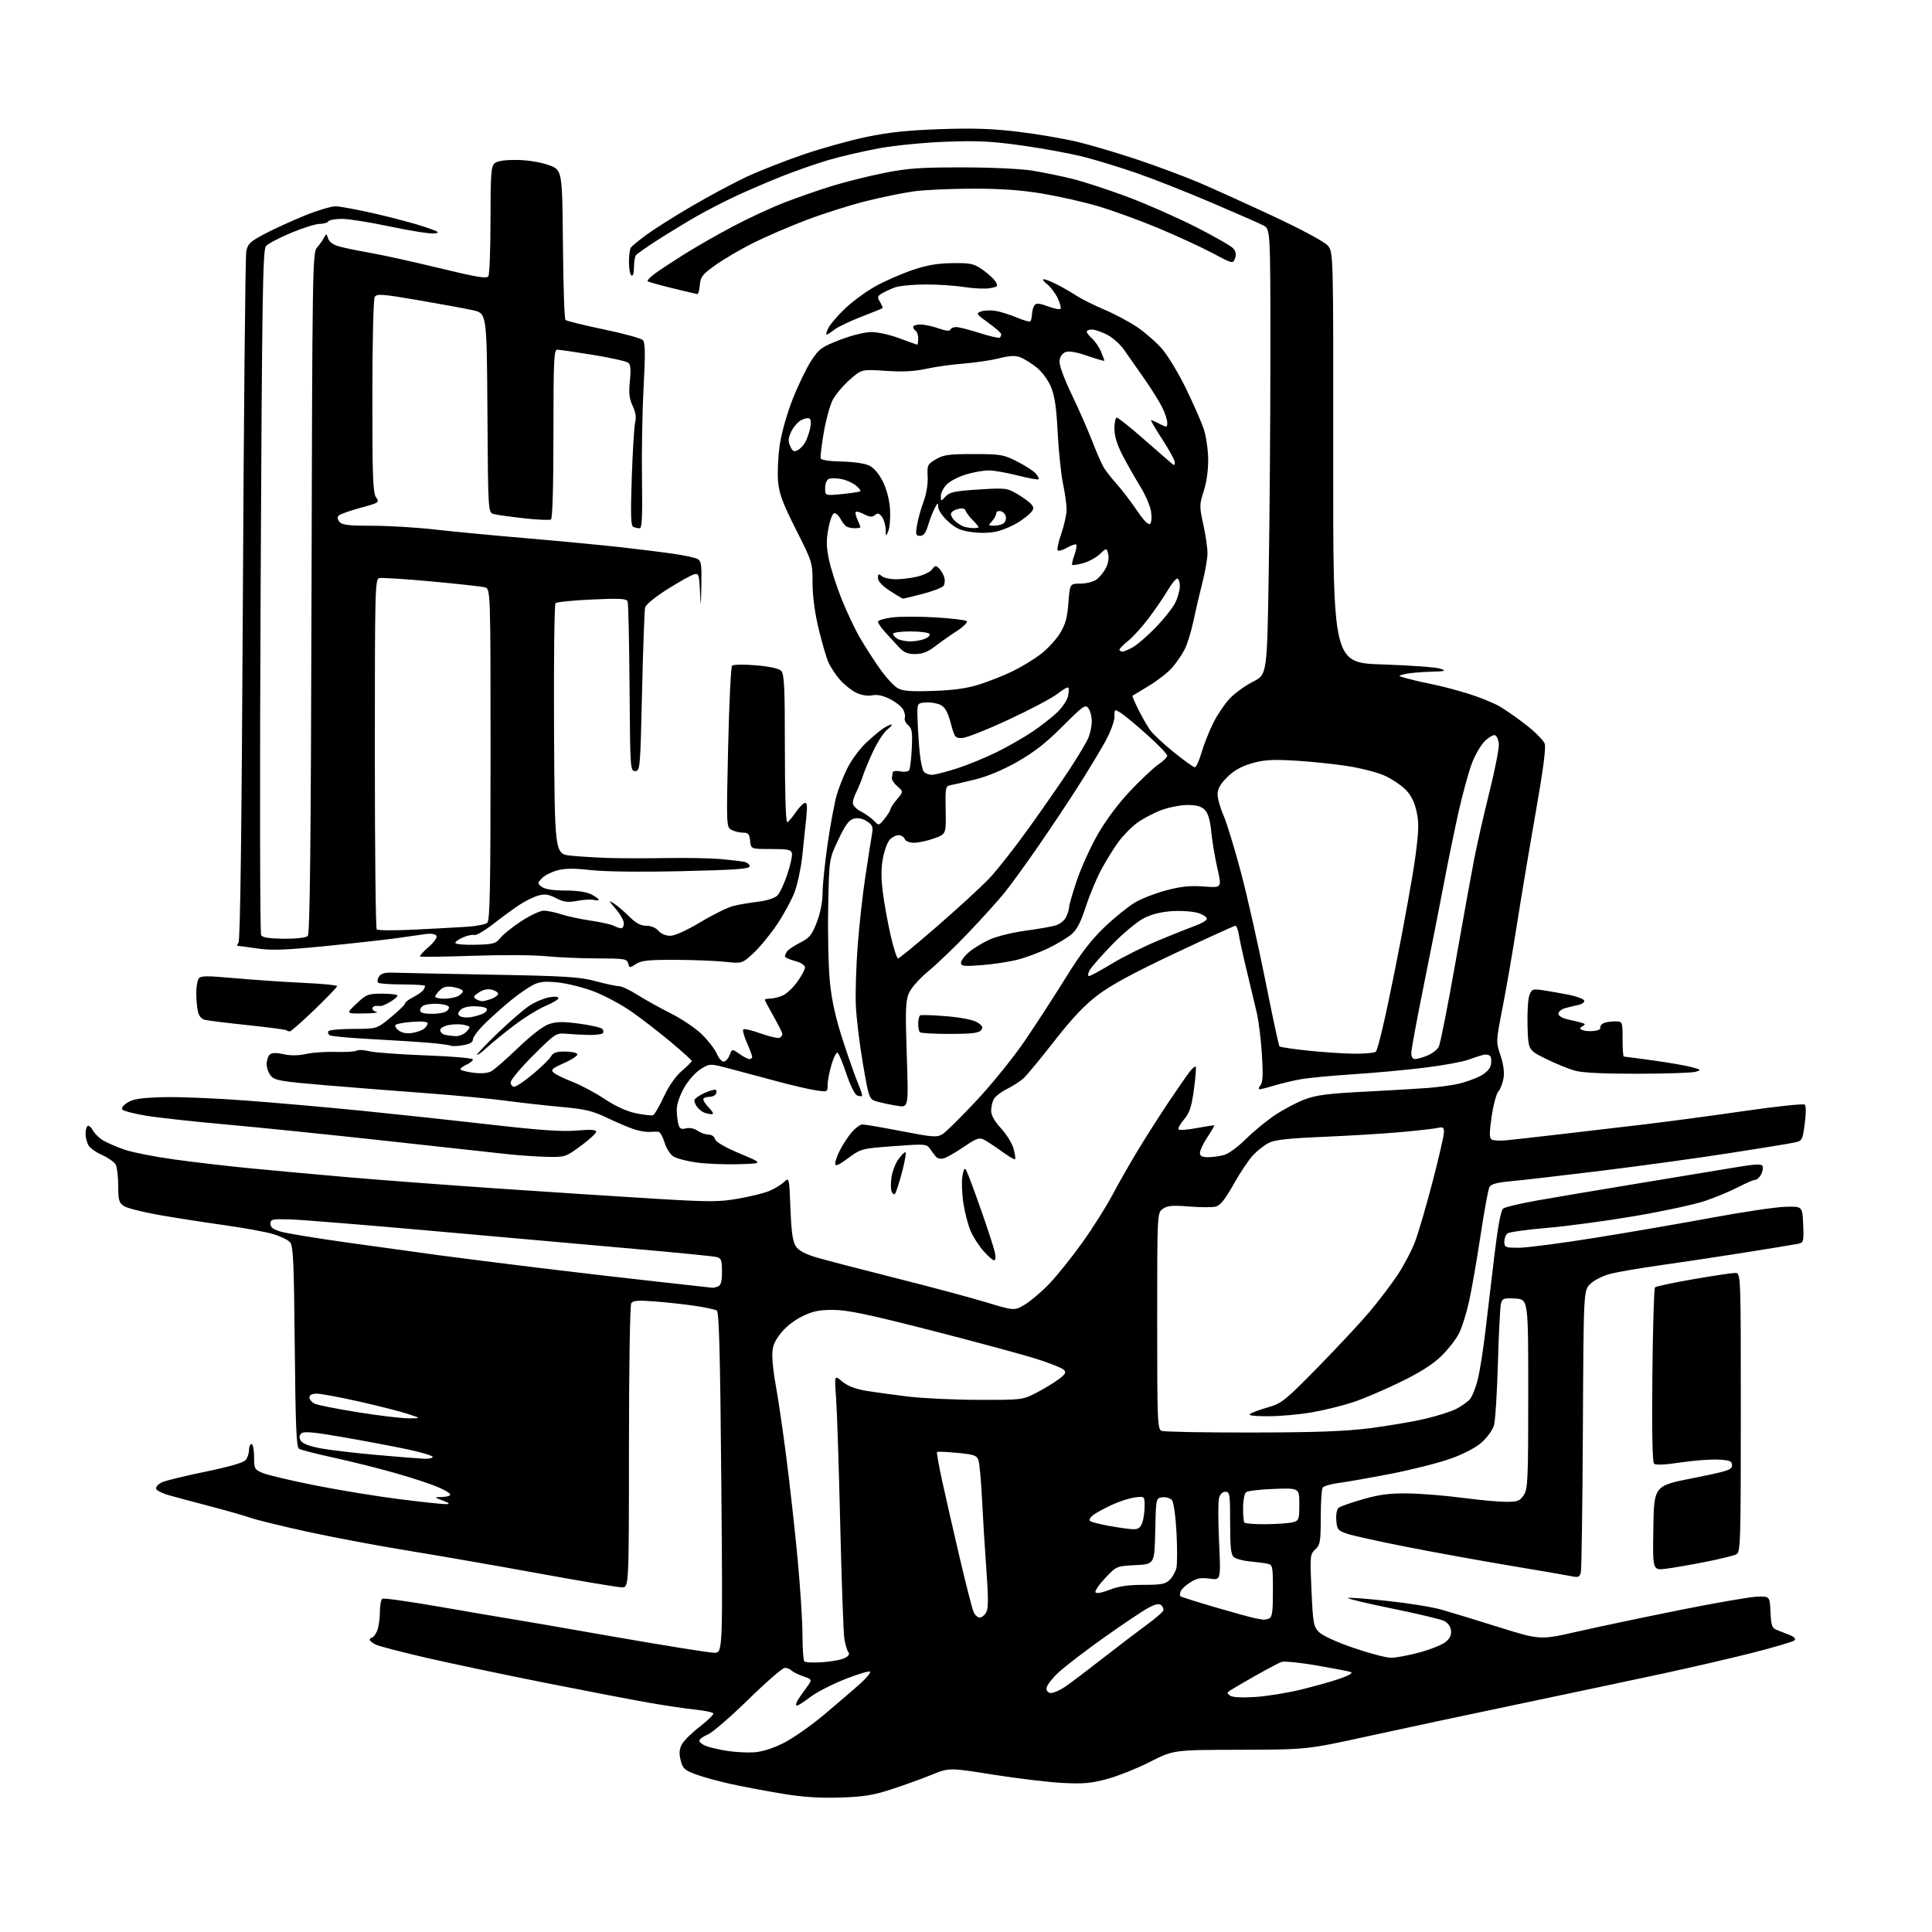 <?xml version="1.0" encoding="UTF-8" standalone="no"?>
<svg 
  version="1.1" 
  xmlns="http://www.w3.org/2000/svg" 
  xmlns:xlink="http://www.w3.org/1999/xlink" 
  xmlns:svg="http://www.w3.org/2000/svg"
  xmlns:rdf="http://www.w3.org/1999/02/22-rdf-syntax-ns#"
  xmlns:cc="http://creativecommons.org/ns#"
  xmlns:dc="http://purl.org/dc/elements/1.1/"
  viewBox="0 0 768 768"
  width="768"
  height="768"
>
<style>svg {background-color: white; }</style>"
<path stroke="none" fill="black" fill-rule="evenodd" d="M334.00,714.55C325.86,714.82 319.14,714.37 311.00,713.03C304.68,711.99 295.45,710.24 290.50,709.16C285.55,708.07 279.25,706.34 276.50,705.31C272.11,703.67 271.39,702.99 270.58,699.73C269.89,696.99 270.02,695.33 271.06,693.39C271.83,691.94 275.07,688.75 278.25,686.31C281.43,683.86 283.81,681.50 283.54,681.07C283.28,680.64 280.08,679.98 276.45,679.61C272.82,679.23 264.67,678.03 258.34,676.93C252.00,675.83 233.35,672.25 216.88,668.98C200.41,665.70 179.08,661.21 169.48,659.00C159.88,656.78 150.90,654.45 149.51,653.82C148.13,653.19 147.00,652.30 147.00,651.84C147.00,651.38 147.38,651.00 147.84,651.00C148.30,651.00 149.20,649.85 149.84,648.45C150.48,647.05 151.00,643.70 151.00,641.01C151.00,638.32 151.44,635.84 151.98,635.51C152.52,635.18 163.21,636.69 175.73,638.88C188.25,641.06 200.53,643.16 203.00,643.53C205.47,643.91 223.93,647.09 244.00,650.61C264.07,654.12 282.03,657.00 283.91,657.00C287.32,657.00 287.32,657.00 286.73,589.35C286.28,537.72 285.86,521.53 284.92,520.95C284.25,520.54 280.39,519.71 276.35,519.11C272.30,518.50 265.13,517.71 260.40,517.35C253.57,516.83 251.63,516.98 250.92,518.10C250.43,518.87 250.02,544.45 250.02,575.25C250.00,631.00 250.00,631.00 247.25,631.00C245.74,631.00 231.00,628.53 214.50,625.52C198.00,622.50 174.60,618.43 162.50,616.46C150.40,614.50 132.27,611.09 122.21,608.89C112.14,606.68 102.02,604.21 99.71,603.39C97.39,602.57 90.33,600.55 84.00,598.89C77.67,597.23 70.14,595.22 67.25,594.41C64.33,593.59 62.00,592.36 62.00,591.63C62.00,590.91 63.12,589.81 64.49,589.19C65.86,588.56 73.62,586.68 81.74,585.00C91.59,582.96 96.92,581.39 97.75,580.28C98.44,579.37 99.00,577.58 99.00,576.31C99.00,575.04 99.45,574.00 100.00,574.00C100.55,574.00 101.00,576.27 101.00,579.05C101.00,583.87 101.16,584.17 104.48,585.56C106.40,586.36 115.73,588.56 125.23,590.45C134.73,592.35 149.84,594.82 158.81,595.95C167.78,597.08 176.11,597.97 177.31,597.92C178.99,597.87 178.68,597.53 176.00,596.50C172.50,595.15 172.50,595.15 175.75,595.08C177.54,595.03 179.00,594.61 179.00,594.12C179.00,593.64 176.77,592.28 174.03,591.11C171.30,589.93 163.76,587.46 157.28,585.61C150.80,583.76 139.81,581.01 132.85,579.49C125.89,577.98 119.60,576.37 118.87,575.92C117.82,575.27 117.47,566.87 117.17,535.30C116.85,501.48 116.57,495.24 115.27,493.79C114.44,492.84 111.32,491.36 108.35,490.50C105.38,489.64 96.55,488.04 88.73,486.95C80.90,485.86 69.33,484.05 63.00,482.93C56.67,481.81 50.49,480.24 49.25,479.43C47.30,478.15 47.00,477.09 47.00,471.41C47.00,467.81 46.54,464.02 45.99,462.98C45.43,461.93 42.99,460.21 40.57,459.13C38.15,458.06 35.68,456.28 35.09,455.16C34.49,454.04 34.00,452.00 34.00,450.62C34.00,449.25 34.38,447.88 34.85,447.59C35.32,447.30 36.25,448.10 36.93,449.36C37.60,450.63 39.47,452.44 41.07,453.38C42.67,454.33 46.50,455.97 49.58,457.03C52.67,458.09 61.56,459.84 69.34,460.91C77.13,461.99 90.70,463.57 99.50,464.42C108.30,465.28 125.85,466.87 138.50,467.98C151.15,469.08 177.93,471.09 198.00,472.46C218.07,473.83 245.81,475.64 259.64,476.47C282.10,477.83 285.70,477.83 293.46,476.48C298.24,475.64 303.80,474.28 305.81,473.43C307.83,472.59 310.43,471.01 311.60,469.91C313.73,467.91 313.73,467.91 314.21,480.39C314.57,489.68 315.11,493.52 316.34,495.39C317.50,497.17 319.97,498.49 324.74,499.90C328.46,500.99 342.52,504.65 356.00,508.04C369.48,511.43 385.61,515.75 391.85,517.64C403.21,521.07 403.21,521.07 407.35,518.61C409.63,517.26 414.02,513.53 417.10,510.33C420.18,507.12 426.07,499.77 430.20,494.00C434.33,488.23 439.73,479.68 442.21,475.00C444.68,470.32 449.31,462.23 452.48,457.00C455.65,451.77 461.11,443.23 464.61,438.00C468.12,432.77 471.86,427.38 472.93,426.01C473.99,424.65 475.07,423.75 475.32,424.01C475.56,424.28 475.24,428.37 474.60,433.10C473.66,439.97 472.88,442.35 470.71,444.94C469.21,446.71 468.20,448.51 468.46,448.93C468.72,449.36 471.98,449.13 475.71,448.43C479.44,447.73 482.58,447.25 482.70,447.37C482.82,447.49 481.59,449.59 479.96,452.04C478.34,454.49 477.01,457.29 477.00,458.25C477.00,459.56 477.82,460.00 480.26,460.00C482.05,460.00 484.94,459.59 486.69,459.09C488.44,458.59 492.29,455.76 495.25,452.79C498.21,449.83 503.42,445.55 506.83,443.27C510.24,441.00 515.59,438.17 518.73,437.00C523.26,435.30 528.09,434.69 542.46,433.96C552.38,433.46 563.88,432.78 568.00,432.45C572.12,432.11 577.52,431.36 580.00,430.77C582.48,430.19 586.18,428.87 588.23,427.84C590.50,426.71 592.21,425.02 592.58,423.54C592.91,422.21 592.87,420.60 592.48,419.96C592.09,419.33 590.81,419.04 589.63,419.32C588.46,419.61 585.70,420.50 583.50,421.31C581.30,422.12 573.65,423.51 566.50,424.40C559.35,425.29 546.52,426.48 538.00,427.03C529.48,427.58 520.02,428.48 517.00,429.03C513.98,429.57 509.29,430.69 506.59,431.51C503.89,432.33 501.25,433.00 500.72,433.00C500.19,433.00 500.33,432.31 501.03,431.47C501.98,430.32 502.13,427.24 501.63,419.22C501.27,413.32 500.34,405.80 499.57,402.50C498.80,399.20 497.02,391.77 495.63,386.00C494.23,380.23 492.82,373.81 492.50,371.75C492.17,369.69 491.54,368.00 491.09,368.00C490.65,368.00 479.79,372.95 466.96,379.00C450.36,386.83 441.52,391.63 436.23,395.67C431.00,399.68 425.93,405.06 419.03,413.93C413.64,420.84 408.17,427.46 406.87,428.64C405.57,429.81 402.60,431.73 400.28,432.89C397.96,434.05 395.60,435.88 395.03,436.94C394.47,438.00 394.00,440.09 394.00,441.57C394.00,443.33 395.38,445.77 397.92,448.53C400.08,450.87 402.32,454.50 402.90,456.59C403.47,458.68 403.75,460.58 403.52,460.81C403.29,461.05 400.94,459.67 398.30,457.76C395.66,455.84 392.49,453.75 391.25,453.10C389.28,452.08 388.26,452.42 383.25,455.82C380.09,457.97 376.52,460.03 375.33,460.40C374.01,460.82 372.72,460.57 372.04,459.79C371.43,459.08 370.33,457.63 369.60,456.57C368.34,454.75 367.57,454.69 355.31,455.61C342.50,456.56 342.29,456.61 337.18,460.37C333.29,463.22 332.00,463.77 332.00,462.55C332.00,461.65 332.88,459.20 333.95,457.09C335.03,454.99 337.09,451.86 338.54,450.13C339.99,448.41 341.93,446.99 342.84,446.99C343.75,446.98 350.74,448.18 358.36,449.65C370.85,452.07 372.45,452.19 374.65,450.86C375.99,450.04 382.13,443.97 388.29,437.37C394.46,430.77 403.14,420.00 407.59,413.43C412.04,406.87 419.33,395.62 423.79,388.43C429.72,378.87 433.85,373.49 439.20,368.42C443.21,364.60 448.64,360.23 451.25,358.70C453.86,357.17 459.48,355.00 463.75,353.88C469.57,352.35 473.26,351.99 478.60,352.40C485.71,352.95 485.71,352.95 483.94,345.22C482.97,340.98 481.87,334.42 481.50,330.66C481.03,325.93 480.23,323.23 478.91,321.91C477.54,320.54 475.59,320.00 472.04,320.00C469.31,320.00 464.63,320.91 461.64,322.03C458.65,323.15 454.37,325.40 452.12,327.03C449.86,328.66 446.45,332.13 444.54,334.75C442.62,337.36 439.50,342.43 437.61,346.00C435.72,349.57 432.98,356.20 431.52,360.71C429.62,366.60 428.04,369.63 425.93,371.40C424.31,372.77 420.18,375.25 416.74,376.92C413.31,378.59 407.80,380.65 404.50,381.49C401.20,382.33 394.79,383.31 390.25,383.66C383.17,384.20 382.00,384.07 382.00,382.74C382.00,381.88 383.46,379.94 385.25,378.43C387.04,376.92 390.75,374.67 393.50,373.44C396.25,372.20 402.55,370.65 407.50,369.99C412.45,369.33 417.90,368.37 419.60,367.87C421.38,367.34 423.19,365.87 423.85,364.42C424.48,363.04 425.00,361.28 425.00,360.51C425.00,359.74 426.36,355.05 428.03,350.08C429.69,345.11 433.41,336.90 436.28,331.85C439.50,326.17 444.45,319.53 449.21,314.48C453.45,309.99 458.51,305.23 460.46,303.90C462.40,302.58 463.99,301.00 463.99,300.39C464.00,299.78 460.51,296.15 456.25,292.31C451.99,288.47 447.26,284.53 445.75,283.55C443.00,281.77 443.00,281.77 443.00,284.97C443.00,286.79 441.41,291.06 439.32,294.84C437.30,298.50 432.49,306.45 428.64,312.50C424.79,318.55 417.59,329.35 412.65,336.50C407.71,343.65 401.66,351.98 399.21,355.00C396.75,358.02 390.41,365.04 385.12,370.60C379.83,376.15 372.64,383.07 369.15,385.97C365.41,389.07 362.17,392.74 361.27,394.87C359.98,397.93 359.86,401.78 360.45,419.39C361.16,440.28 361.16,440.28 356.83,439.60C354.45,439.23 350.92,438.50 348.98,437.98C345.47,437.05 345.47,437.05 343.01,422.77C341.66,414.92 340.39,404.45 340.20,399.50C340.00,394.55 340.34,383.89 340.95,375.82C341.57,367.75 342.94,355.37 344.01,348.32C345.07,341.27 346.23,333.86 346.58,331.85C347.15,328.66 346.90,327.98 344.62,326.49C342.94,325.39 341.11,325.01 339.47,325.42C337.50,325.91 336.09,327.82 333.25,333.78C329.58,341.50 329.58,341.50 329.22,360.73C329.01,371.31 329.32,384.69 329.90,390.46C330.65,397.83 332.19,404.75 335.09,413.65C337.36,420.63 340.08,428.35 341.13,430.81C342.19,433.27 342.88,435.45 342.67,435.67C342.46,435.88 341.57,435.77 340.70,435.44C339.81,435.10 337.94,431.34 336.47,426.92C335.03,422.58 333.45,418.78 332.97,418.48C332.49,418.18 331.40,420.29 330.55,423.15C329.70,426.02 329.00,429.66 329.00,431.24C329.00,434.11 328.98,434.12 324.25,433.41C321.64,433.02 314.77,431.43 309.00,429.87C303.23,428.31 294.83,426.06 290.34,424.88C282.18,422.72 282.18,422.72 278.55,424.97C276.51,426.23 273.62,429.47 271.97,432.36C270.24,435.37 269.02,438.95 269.02,441.00C269.03,442.93 269.31,445.55 269.65,446.82C270.15,448.69 270.75,449.03 272.68,448.55C274.11,448.19 275.96,448.56 277.26,449.47C278.46,450.31 280.42,451.00 281.61,451.00C282.84,451.00 283.97,451.77 284.24,452.80C284.54,453.95 288.08,456.01 294.10,458.55C303.50,462.50 303.50,462.50 293.65,462.79C288.23,462.95 280.66,462.64 276.83,462.11C273.00,461.58 268.86,460.48 267.62,459.67C266.39,458.86 264.82,456.36 264.15,454.10C263.47,451.85 262.38,449.95 261.71,449.89C261.04,449.83 259.48,449.86 258.24,449.96C256.99,450.06 254.29,449.62 252.24,448.97C250.18,448.32 245.35,446.28 241.50,444.43C235.58,441.58 232.73,440.90 223.00,440.01C216.68,439.43 206.55,438.30 200.50,437.49C194.45,436.69 180.28,435.35 169.00,434.52C157.72,433.69 139.72,432.27 129.00,431.37C112.03,429.95 109.27,429.49 107.75,427.76C106.79,426.67 106.00,424.53 106.00,423.01C106.00,421.49 106.58,419.77 107.28,419.18C108.15,418.46 109.93,418.42 112.78,419.06C115.54,419.68 118.60,419.65 121.65,418.97C124.22,418.39 129.52,418.02 133.45,418.15C137.37,418.27 141.12,418.05 141.77,417.64C142.42,417.24 144.65,417.34 146.73,417.87C148.80,418.40 158.94,419.15 169.25,419.53C179.56,419.91 188.00,420.63 188.00,421.13C188.00,421.63 186.88,422.56 185.50,423.18C184.12,423.81 183.00,424.64 183.00,425.03C183.00,425.42 185.25,426.04 188.00,426.41C191.21,426.83 193.81,426.64 195.25,425.87C196.49,425.21 201.33,420.99 206.00,416.49C211.29,411.41 215.94,407.85 218.30,407.07C221.22,406.10 223.95,406.07 230.25,406.91C234.74,407.52 238.85,408.45 239.39,408.99C239.93,409.53 240.02,410.31 239.61,410.73C239.19,411.15 236.74,411.45 234.17,411.41C231.60,411.36 227.58,411.15 225.23,410.95C221.04,410.58 220.81,410.73 211.98,419.52C207.04,424.43 203.00,429.26 203.00,430.23C203.00,431.20 203.64,432.00 204.41,432.00C205.19,432.00 208.57,429.70 211.93,426.90C215.29,424.09 218.50,420.94 219.06,419.90C219.82,418.48 221.17,418.00 224.48,418.00C226.90,418.00 229.16,418.45 229.49,418.99C229.83,419.53 227.52,421.12 224.37,422.52C219.49,424.67 218.84,425.25 220.06,426.38C220.85,427.10 224.20,428.74 227.50,430.02C230.80,431.29 236.58,434.37 240.35,436.87C244.81,439.82 249.18,441.80 252.85,442.55C255.96,443.18 258.98,443.52 259.58,443.31C260.17,443.09 262.09,439.81 263.85,436.01C265.87,431.67 268.52,427.85 271.03,425.71C273.21,423.84 275.00,422.06 275.00,421.76C275.00,421.46 271.29,418.10 266.75,414.29C262.21,410.48 255.18,405.04 251.13,402.21C247.08,399.37 240.33,395.74 236.13,394.14C231.93,392.54 225.50,390.92 221.84,390.55C216.53,390.00 214.49,390.21 211.84,391.57C210.00,392.51 206.25,395.09 203.50,397.32C200.75,399.54 196.14,403.62 193.25,406.39C190.36,409.16 188.00,412.19 188.00,413.13C188.00,414.32 186.83,415.02 184.04,415.49C181.86,415.86 179.72,415.95 179.29,415.70C178.85,415.44 175.12,414.93 171.00,414.57C166.88,414.20 156.46,413.53 147.86,413.08C139.26,412.63 131.72,411.94 131.10,411.56C130.48,411.18 130.23,410.44 130.54,409.93C130.86,409.42 135.31,409.00 140.44,409.00C149.77,409.00 149.77,409.00 155.39,404.38C158.47,401.84 161.00,399.37 161.00,398.90C161.00,398.43 162.46,397.30 164.25,396.39C166.04,395.47 167.83,394.22 168.23,393.61C168.64,393.00 168.98,392.24 168.98,391.92C168.99,391.60 164.95,391.33 160.00,391.33C155.05,391.33 150.68,391.01 150.29,390.62C149.89,390.23 150.06,389.14 150.66,388.20C151.44,386.98 152.97,386.54 156.12,386.65C158.53,386.73 176.03,387.09 195.00,387.44C224.86,387.98 230.48,388.33 236.76,390.03C240.75,391.12 244.91,392.00 245.99,392.00C247.07,392.00 250.33,393.52 253.23,395.37C256.13,397.22 262.15,400.57 266.61,402.81C271.11,405.07 276.73,408.88 279.21,411.37C281.68,413.84 284.27,417.24 284.97,418.93C285.67,420.62 286.87,422.00 287.65,422.00C288.42,422.00 289.49,420.84 290.03,419.43C291.00,416.87 291.00,416.87 293.91,418.93C295.50,420.07 297.30,421.00 297.90,421.00C298.51,421.00 299.00,420.61 299.00,420.13C299.00,419.65 298.06,417.13 296.92,414.54C295.77,411.95 295.12,409.55 295.47,409.20C295.82,408.84 299.00,409.59 302.52,410.86C306.05,412.12 309.40,412.87 309.97,412.52C310.54,412.17 311.00,411.50 311.00,411.04C311.00,410.57 309.43,407.41 307.50,404.00C305.57,400.59 304.00,397.63 304.00,397.40C304.00,397.18 305.01,396.98 306.25,396.95C307.49,396.93 309.72,396.37 311.20,395.70C312.69,395.04 315.28,392.59 316.95,390.26C318.63,387.93 320.00,385.36 320.00,384.55C320.00,383.68 318.36,382.64 316.00,382.00C313.80,381.41 312.01,380.60 312.02,380.21C312.02,379.82 312.39,378.93 312.83,378.24C313.28,377.54 315.62,375.96 318.04,374.74C321.84,372.80 322.75,371.69 324.72,366.54C326.13,362.84 327.00,358.40 327.00,354.84C327.00,351.69 327.91,342.90 329.02,335.30C330.12,327.71 331.74,319.05 332.60,316.05C333.46,313.06 335.44,308.11 337.00,305.05C338.56,302.00 341.78,297.65 344.16,295.40C346.55,293.14 349.61,290.55 350.97,289.65C352.33,288.74 353.86,288.00 354.36,288.00C354.86,288.00 354.15,288.88 352.78,289.96C351.41,291.03 348.95,294.75 347.30,298.21C345.65,301.67 343.73,306.23 343.04,308.35C342.35,310.46 341.16,313.39 340.40,314.85C339.64,316.31 339.01,318.28 339.01,319.22C339.00,320.17 340.46,321.69 342.25,322.60C344.04,323.51 346.37,325.16 347.43,326.27C349.35,328.30 349.35,328.30 351.67,325.40C352.95,323.80 353.99,322.11 354.00,321.64C354.00,321.17 355.16,319.42 356.57,317.74C359.14,314.68 359.14,314.68 356.73,312.59C355.41,311.44 354.42,309.94 354.54,309.25C354.66,308.56 354.81,307.56 354.88,307.02C354.94,306.49 356.30,306.31 357.88,306.63C359.49,306.95 361.05,306.73 361.42,306.13C361.79,305.53 362.25,301.62 362.45,297.44C362.76,291.02 362.53,289.58 361.00,288.27C360.00,287.41 359.40,286.13 359.66,285.43C359.93,284.73 359.65,283.22 359.04,282.08C358.43,280.94 356.08,279.06 353.82,277.91C351.06,276.50 348.73,276.00 346.75,276.40C344.95,276.76 342.46,276.36 340.40,275.39C338.54,274.50 335.60,272.17 333.88,270.21C332.16,268.25 330.06,265.04 329.23,263.07C328.39,261.11 326.65,255.07 325.35,249.66C323.88,243.51 323.00,236.77 323.00,231.69C323.00,223.65 322.92,223.39 316.42,210.52C311.13,200.03 309.74,196.30 309.29,191.35C308.99,187.97 309.29,181.47 309.95,176.92C310.65,172.13 312.84,164.38 315.14,158.56C317.33,153.03 320.65,146.18 322.51,143.34C325.59,138.65 326.63,137.90 333.92,135.09C338.62,133.28 343.80,132.00 346.44,132.00C348.93,132.00 353.94,133.12 357.60,134.50C361.25,135.87 364.41,137.00 364.62,137.00C364.83,137.00 365.00,135.90 365.00,134.56C365.00,133.22 364.55,131.84 364.00,131.50C363.45,131.16 363.00,130.46 363.00,129.94C363.00,129.42 364.29,129.00 365.87,129.00C367.46,129.00 370.71,129.69 373.11,130.54C375.94,131.54 377.60,131.71 377.82,131.04C378.01,130.47 379.01,130.00 380.05,130.00C381.08,130.00 385.30,131.07 389.42,132.38C393.54,133.69 397.15,134.51 397.45,134.21C397.75,133.91 398.00,133.29 398.00,132.83C398.00,132.37 395.69,130.34 392.88,128.32C388.04,124.84 387.88,124.59 390.02,123.80C391.26,123.34 393.90,123.25 395.89,123.60C397.88,123.95 401.65,125.15 404.28,126.26C406.91,127.37 409.30,128.04 409.58,127.75C409.87,127.46 410.16,126.16 410.23,124.86C410.30,123.56 410.75,121.97 411.24,121.32C411.91,120.43 413.20,120.54 416.53,121.77C418.95,122.67 421.21,123.13 421.55,122.78C421.89,122.44 421.40,120.54 420.46,118.55C419.52,116.57 417.62,114.06 416.24,112.97C414.86,111.89 414.26,111.00 414.90,111.00C415.55,111.00 417.96,111.96 420.27,113.14C422.57,114.31 426.04,116.31 427.98,117.59C429.91,118.86 434.87,121.33 438.99,123.08C443.11,124.82 449.02,127.98 452.13,130.09C455.24,132.20 459.66,136.08 461.95,138.71C464.25,141.35 468.53,148.45 471.47,154.50C474.41,160.55 477.58,167.75 478.50,170.50C479.43,173.25 480.22,178.65 480.27,182.50C480.32,186.79 479.64,191.71 478.51,195.20C476.76,200.61 476.75,201.27 478.33,208.48C479.25,212.65 480.00,217.77 480.00,219.87C480.00,221.96 479.09,227.24 477.97,231.59C476.85,235.94 475.24,242.85 474.39,246.95C473.53,251.05 471.97,256.10 470.91,258.17C469.85,260.25 467.60,263.52 465.91,265.45C464.21,267.38 460.05,270.62 456.66,272.65C453.27,274.67 450.36,276.44 450.18,276.57C450.01,276.70 451.08,279.21 452.56,282.15C454.04,285.09 456.12,288.72 457.17,290.21C458.22,291.70 462.43,295.64 466.53,298.96C470.63,302.28 474.42,305.00 474.96,305.00C475.50,305.00 476.69,302.41 477.60,299.25C478.51,296.09 480.60,290.80 482.23,287.50C483.87,284.20 486.85,279.77 488.85,277.66C490.86,275.55 495.01,272.54 498.09,270.98C503.67,268.14 503.67,268.14 504.33,228.32C504.70,206.42 505.00,166.57 505.00,139.78C505.00,91.05 505.00,91.05 502.13,89.57C500.55,88.75 491.21,84.65 481.38,80.46C471.55,76.27 458.32,71.05 452.00,68.86C445.68,66.67 436.35,63.80 431.27,62.48C426.19,61.15 415.17,59.10 406.77,57.91C394.20,56.14 388.76,55.86 376.00,56.34C367.41,56.66 355.60,57.82 349.50,58.94C343.45,60.05 334.50,62.12 329.60,63.54C324.71,64.97 316.26,67.91 310.82,70.07C305.39,72.24 297.14,75.78 292.49,77.95C287.84,80.12 280.77,83.77 276.77,86.06C272.77,88.36 265.90,92.54 261.50,95.35C257.10,98.17 253.17,100.93 252.77,101.49C252.36,102.04 252.02,104.21 252.02,106.31C252.01,108.59 251.60,109.87 251.00,109.50C250.45,109.16 250.01,106.77 250.02,104.19C250.02,101.61 250.36,99.02 250.77,98.43C251.17,97.85 253.97,95.54 257.00,93.31C260.02,91.09 268.12,85.97 275.00,81.95C281.87,77.93 291.65,72.69 296.72,70.32C301.80,67.95 311.93,63.96 319.23,61.46C326.53,58.96 337.90,55.79 344.50,54.42C353.40,52.56 361.02,51.77 374.00,51.33C387.24,50.89 394.84,51.16 405.21,52.43C412.74,53.35 423.32,55.18 428.71,56.49C434.09,57.80 444.80,60.98 452.50,63.57C460.20,66.16 471.04,70.21 476.59,72.57C482.14,74.93 495.41,80.95 506.09,85.93C517.37,91.20 526.45,96.08 527.77,97.58C530.04,100.16 530.04,100.16 529.97,181.83C529.90,263.50 529.90,263.50 549.70,264.13C560.59,264.48 570.85,265.23 572.50,265.80C575.16,266.71 574.72,266.85 568.50,267.03C564.65,267.14 560.15,267.55 558.50,267.94C555.50,268.65 555.50,268.65 559.50,269.75C561.70,270.35 566.20,271.38 569.50,272.03C572.80,272.69 579.10,274.34 583.50,275.70C587.90,277.06 593.52,279.33 596.00,280.74C598.48,282.16 603.35,285.56 606.83,288.31C610.32,291.05 613.55,294.32 614.03,295.57C614.61,297.11 613.47,305.90 610.43,323.17C607.98,337.10 604.64,357.05 603.00,367.50C601.37,377.95 598.82,392.72 597.33,400.33C594.65,414.10 594.65,414.18 596.46,419.51C597.63,422.96 598.07,426.19 597.68,428.56C597.35,430.59 596.43,432.98 595.63,433.87C594.82,434.77 593.62,439.26 592.95,443.86C592.00,450.45 592.00,452.38 592.96,452.98C593.64,453.39 596.28,453.53 598.84,453.28C601.40,453.03 610.92,451.97 620.00,450.91C629.08,449.86 644.16,448.09 653.53,446.98C662.89,445.87 680.89,443.46 693.53,441.63C706.16,439.80 716.91,438.66 717.41,439.11C717.96,439.60 717.96,442.62 717.41,446.71C716.51,453.42 716.46,453.51 713.00,454.23C711.08,454.64 699.38,456.54 687.00,458.46C674.62,460.38 651.90,463.51 636.50,465.40C621.10,467.29 605.00,469.16 600.72,469.54C595.07,470.05 592.70,470.69 592.07,471.87C591.59,472.77 590.01,481.36 588.56,490.97C587.11,500.58 585.07,512.36 584.02,517.14C582.98,521.92 581.15,527.75 579.96,530.09C578.76,532.42 575.59,536.48 572.90,539.10C569.60,542.31 564.35,545.65 556.75,549.35C550.56,552.38 542.12,555.98 538.00,557.35C533.88,558.73 526.45,560.57 521.50,561.43C516.55,562.29 508.68,562.99 504.00,562.98C498.10,562.97 495.96,562.67 497.00,561.99C497.82,561.45 501.06,560.28 504.18,559.39C509.45,557.89 510.88,556.74 523.74,543.64C531.37,535.86 540.56,526.02 544.16,521.77C547.77,517.51 552.81,510.90 555.38,507.08C557.94,503.26 561.15,497.17 562.51,493.57C563.87,489.96 567.01,479.22 569.49,469.70C571.97,460.18 574.00,451.35 574.00,450.09C574.00,448.20 573.59,447.88 571.75,448.33C570.51,448.63 564.10,449.37 557.50,449.98C550.90,450.59 536.95,451.44 526.50,451.89C511.97,452.50 506.75,453.08 504.30,454.34C502.54,455.25 499.74,457.46 498.06,459.25C496.39,461.04 492.93,466.22 490.38,470.76C487.03,476.74 485.06,479.20 483.28,479.64C481.93,479.98 477.15,479.97 472.66,479.60C466.06,479.07 464.07,479.25 462.25,480.53C460.00,482.11 460.00,482.11 460.00,525.09C460.00,565.08 460.12,568.11 461.75,568.78C462.71,569.18 478.80,569.48 497.50,569.45C523.09,569.41 534.73,568.98 544.58,567.73C551.77,566.81 561.58,565.15 566.37,564.03C571.16,562.91 576.75,561.15 578.79,560.11C580.83,559.06 583.27,557.36 584.22,556.31C585.16,555.27 586.60,551.73 587.42,548.46C588.23,545.18 589.59,536.65 590.43,529.50C591.27,522.35 592.90,508.62 594.05,499.00C595.44,487.44 596.62,481.13 597.53,480.42C598.28,479.83 604.44,478.37 611.20,477.18C617.97,475.98 636.10,472.93 651.50,470.39C666.90,467.84 684.16,464.99 689.84,464.05C698.01,462.69 700.29,462.59 700.67,463.59C700.94,464.28 700.65,465.78 700.04,466.92C699.43,468.06 698.38,469.00 697.71,469.00C697.05,469.00 694.02,470.30 691.00,471.88C687.98,473.46 682.11,475.91 677.96,477.33C673.82,478.75 661.22,481.48 649.96,483.39C638.71,485.31 622.98,487.43 615.00,488.11C607.02,488.78 599.94,489.77 599.25,490.29C598.56,490.82 598.00,492.31 598.00,493.62C598.00,495.85 598.36,496.00 603.75,496.00C606.91,496.00 620.59,494.22 634.14,492.04C647.69,489.86 668.61,486.26 680.64,484.03C692.66,481.79 705.65,479.86 709.50,479.73C716.50,479.50 716.50,479.50 716.79,486.72C717.07,493.55 716.96,493.97 714.79,494.42C713.53,494.68 703.95,496.26 693.50,497.92C683.05,499.58 667.98,501.85 660.00,502.96C652.02,504.07 643.09,505.61 640.14,506.37C637.10,507.16 633.64,508.91 632.14,510.40C629.50,513.04 629.50,513.04 629.22,567.77C629.07,597.87 628.71,623.56 628.42,624.87C627.97,626.94 627.51,627.15 624.70,626.57C622.94,626.21 612.05,624.33 600.50,622.41C588.95,620.48 570.48,617.14 559.45,614.97C548.42,612.81 537.62,610.42 535.45,609.67C531.83,608.42 531.47,607.98 531.20,604.32C531.02,601.90 531.41,599.93 532.20,599.32C532.92,598.77 537.33,597.24 542.00,595.91C548.62,594.03 552.60,593.54 560.00,593.67C565.23,593.76 574.88,594.55 581.46,595.42C588.04,596.29 595.79,597.00 598.69,597.00C603.31,597.00 604.17,596.67 605.73,594.30C607.34,591.83 607.50,588.31 607.50,554.05C607.50,516.50 607.50,516.50 602.38,516.20C597.76,515.93 597.20,516.13 596.65,518.20C596.32,519.47 595.77,530.17 595.44,542.00C595.10,553.83 594.39,564.93 593.86,566.68C593.32,568.44 591.19,571.40 589.11,573.28C586.79,575.38 582.05,577.88 576.78,579.79C572.07,581.49 561.30,584.22 552.86,585.86C544.41,587.49 535.02,589.15 532.00,589.53C528.98,589.92 526.17,590.75 525.77,591.37C525.36,591.99 525.02,597.32 525.02,603.21C525.00,612.88 524.79,614.12 522.84,615.93C520.76,617.87 520.71,618.46 521.33,632.19C521.94,645.42 522.15,646.61 524.36,648.82C525.75,650.20 531.48,652.82 538.12,655.09C544.38,657.23 551.04,658.99 552.93,658.99C554.82,659.00 559.88,658.05 564.19,656.89C568.49,655.73 573.16,653.88 574.56,652.77C576.36,651.36 577.02,650.00 576.81,648.14C576.61,646.50 575.55,645.06 573.96,644.30C572.56,643.64 563.16,641.41 553.06,639.35C542.96,637.29 535.22,635.43 535.87,635.21C536.52,634.99 543.70,635.54 551.83,636.42C559.96,637.30 569.51,638.85 573.05,639.87C576.60,640.88 586.87,644.02 595.87,646.84C612.23,651.96 612.23,651.96 627.41,648.50C635.75,646.61 653.96,642.78 667.86,639.99C681.76,637.20 695.46,634.83 698.31,634.71C703.50,634.50 703.50,634.50 703.80,640.79C704.06,646.21 704.40,647.20 706.30,647.93C707.51,648.39 709.81,649.29 711.40,649.93C713.26,650.68 713.96,651.44 713.34,652.06C712.81,652.59 705.43,654.78 696.94,656.94C688.45,659.10 672.05,662.90 660.50,665.38C648.95,667.86 623.30,673.29 603.50,677.44C583.70,681.58 556.70,687.34 543.50,690.23C519.50,695.49 519.50,695.49 493.00,695.56C466.50,695.62 466.50,695.62 457.28,700.30C452.21,702.88 444.56,705.95 440.28,707.12C433.86,708.89 430.73,709.17 422.41,708.75C416.86,708.46 404.44,706.98 394.81,705.45C377.30,702.67 377.30,702.67 370.40,705.48C366.60,707.03 359.45,709.62 354.50,711.23C347.19,713.62 343.34,714.25 334.00,714.55zM299.50,696.59C302.72,696.42 306.91,695.14 311.25,693.00C314.97,691.18 322.39,685.99 327.75,681.48C333.11,676.97 339.52,671.46 342.00,669.24C344.48,667.02 346.20,664.89 345.83,664.52C345.47,664.14 340.97,665.50 335.83,667.53C330.70,669.56 324.51,672.75 322.09,674.61C319.66,676.48 317.28,678.00 316.80,678.00C316.32,678.00 316.36,677.21 316.89,676.25C317.42,675.29 319.01,672.96 320.42,671.07C322.98,667.64 322.98,667.64 319.37,666.39C317.38,665.71 315.27,664.67 314.67,664.07C314.08,663.48 312.86,663.00 311.96,663.00C311.06,663.00 304.56,668.65 297.51,675.55C290.46,682.46 283.18,688.73 281.34,689.50C279.50,690.27 278.00,691.38 278.00,691.97C278.00,692.57 279.23,693.52 280.74,694.09C282.24,694.66 285.96,695.52 288.99,696.00C292.02,696.47 296.75,696.74 299.50,696.59zM499.00,674.57C503.68,674.27 512.00,672.92 517.50,671.56C523.00,670.21 529.98,668.23 533.00,667.16C536.32,665.99 537.90,665.00 537.00,664.67C536.17,664.37 530.05,663.19 523.38,662.04C516.72,660.90 510.42,660.27 509.38,660.65C508.35,661.03 503.68,663.50 499.00,666.15C494.32,668.79 489.82,671.42 489.00,671.98C487.67,672.89 487.67,673.12 489.00,674.06C489.93,674.72 493.72,674.91 499.00,674.57zM417.86,673.00C418.88,673.00 421.39,671.87 423.43,670.49C425.47,669.10 432.17,664.04 438.32,659.24C444.48,654.43 452.29,648.48 455.68,646.00C459.08,643.52 462.09,640.97 462.37,640.32C462.65,639.68 462.31,638.68 461.62,638.10C460.72,637.35 459.26,637.65 456.48,639.14C454.34,640.29 446.50,645.54 439.05,650.82C431.60,656.11 423.36,662.42 420.75,664.85C418.14,667.28 416.00,670.11 416.00,671.14C416.00,672.29 416.71,673.00 417.86,673.00zM327.04,660.75C330.63,660.50 334.60,659.75 335.85,659.08C337.40,658.25 337.83,657.48 337.20,656.68C336.69,656.03 335.98,653.60 335.63,651.28C335.27,648.95 334.54,628.48 334.00,605.78C333.46,583.07 332.72,560.46 332.35,555.53C331.68,546.55 331.68,546.55 334.78,549.16C336.87,550.92 339.96,552.12 344.19,552.84C347.66,553.42 355.23,554.47 361.00,555.16C366.77,555.85 379.38,556.44 389.00,556.46C406.35,556.50 406.55,556.47 412.00,553.64C415.02,552.06 419.00,549.65 420.84,548.27C423.61,546.19 423.96,545.54 422.84,544.47C422.10,543.77 417.17,541.82 411.89,540.14C406.60,538.47 387.92,533.42 370.39,528.92C345.49,522.54 336.93,520.74 331.35,520.71C325.61,520.68 323.15,521.18 318.85,523.29C315.62,524.87 312.21,527.58 310.25,530.13C307.67,533.49 307.00,535.31 307.00,538.93C307.00,541.44 307.64,546.88 308.43,551.00C309.22,555.12 311.04,567.50 312.47,578.50C313.90,589.50 315.96,607.92 317.04,619.44C318.12,630.95 319.00,644.71 319.00,650.02C319.00,655.33 319.34,660.01 319.75,660.44C320.16,660.86 323.44,661.01 327.04,660.75zM502.17,643.86C502.54,643.94 503.55,643.73 504.42,643.39C505.72,642.89 506.00,640.95 506.00,632.41C506.00,622.46 505.91,622.02 503.75,621.58C502.51,621.32 499.36,620.92 496.75,620.68C494.14,620.44 491.33,619.69 490.50,619.00C489.31,618.02 489.00,615.16 489.00,605.38C489.00,593.90 488.86,593.00 487.11,593.00C485.90,593.00 484.98,593.95 484.56,595.60C484.20,597.04 484.22,604.95 484.61,613.19C485.30,628.17 485.30,628.17 480.90,627.54C477.45,627.06 475.79,627.36 473.22,628.97C471.41,630.09 469.67,631.70 469.34,632.55C469.02,633.39 468.95,634.29 469.20,634.53C469.45,634.78 475.69,636.75 483.07,638.92C490.46,641.08 497.62,643.05 499.00,643.29C500.38,643.53 501.80,643.79 502.17,643.86zM389.44,643.00C390.26,643.00 391.44,642.05 392.06,640.88C392.90,639.32 392.91,634.96 392.11,624.13C391.52,616.09 390.73,603.42 390.37,596.00C390.01,588.58 389.36,581.54 388.93,580.37C388.26,578.56 387.03,578.14 380.50,577.53C376.29,577.14 372.68,576.98 372.48,577.19C372.28,577.39 373.18,582.49 374.49,588.53C375.80,594.56 378.93,608.27 381.44,619.00C383.96,629.73 386.46,639.51 386.99,640.75C387.52,641.99 388.63,643.00 389.44,643.00zM441.08,631.97C444.66,630.56 448.48,630.00 454.54,630.00C461.63,630.00 463.32,629.68 464.97,628.03C466.06,626.94 467.25,624.85 467.62,623.38C467.99,621.91 468.01,615.55 467.68,609.24C467.33,602.73 466.55,597.16 465.87,596.34C465.21,595.55 463.51,595.03 462.09,595.20C459.50,595.50 459.50,595.50 459.22,608.64C458.94,621.78 458.94,621.78 451.38,622.17C443.84,622.55 443.81,622.56 439.35,627.28C436.90,629.88 435.15,632.44 435.48,632.97C435.84,633.55 438.07,633.15 441.08,631.97zM662.23,623.60C656.95,624.26 656.95,624.26 657.23,607.45C657.50,590.63 657.50,590.63 673.00,587.57C686.81,584.83 688.50,584.28 688.50,582.50C688.50,580.78 687.74,580.46 683.00,580.21C679.98,580.06 673.23,580.57 668.00,581.36C661.98,582.27 658.13,582.45 657.50,581.85C656.86,581.24 656.62,568.65 656.84,546.70C657.03,527.89 657.50,512.17 657.88,511.76C658.26,511.35 665.09,509.90 673.04,508.52C680.99,507.14 688.51,506.01 689.75,506.01C692.00,506.00 692.00,506.00 692.00,561.46C692.00,613.27 691.88,616.99 690.25,617.86C689.29,618.37 683.77,619.72 678.00,620.87C672.23,622.01 665.13,623.24 662.23,623.60zM450.27,607.89C452.39,607.97 453.28,607.39 454.02,605.43C454.56,604.02 455.00,601.04 455.00,598.80C455.00,594.74 455.00,594.74 451.07,595.26C448.90,595.55 444.74,596.91 441.82,598.28C438.89,599.65 435.60,601.46 434.50,602.30C433.40,603.15 432.84,604.17 433.25,604.58C433.66,604.99 437.04,605.88 440.75,606.55C444.46,607.23 448.75,607.83 450.27,607.89zM503.31,605.90C507.81,605.85 512.62,605.49 514.00,605.11C516.34,604.46 516.50,603.99 516.50,597.95C516.50,591.50 516.50,591.50 506.50,591.86C501.00,592.06 495.98,592.65 495.35,593.16C494.71,593.67 494.17,596.40 494.15,599.23C494.13,602.06 494.34,604.74 494.61,605.19C494.89,605.63 498.80,605.96 503.31,605.90zM168.75,579.88C170.54,579.94 172.00,579.61 172.00,579.14C172.00,578.66 167.54,577.32 162.09,576.16C156.63,575.00 145.15,572.83 136.57,571.34C124.33,569.21 120.71,568.89 119.76,569.84C118.87,570.73 118.83,571.51 119.63,572.78C120.32,573.87 123.22,574.96 127.61,575.77C131.40,576.46 141.47,577.64 150.00,578.39C158.53,579.14 166.96,579.81 168.75,579.88zM162.50,563.81C167.50,563.80 167.50,563.80 161.91,561.99C158.83,560.99 150.13,558.79 142.57,557.09C135.01,555.39 127.52,554.00 125.92,554.00C123.97,554.00 123.00,554.51 123.00,555.52C123.00,556.36 124.01,557.49 125.25,558.04C126.49,558.59 134.25,560.12 142.50,561.43C150.75,562.75 159.75,563.82 162.50,563.81zM283.17,511.90C283.54,511.95 284.55,511.73 285.42,511.39C286.58,510.95 287.00,509.40 287.00,505.50C287.00,500.85 286.73,500.15 284.75,499.67C283.51,499.37 269.23,497.95 253.00,496.52C236.78,495.09 201.00,491.91 173.50,489.45C146.00,486.99 119.90,484.87 115.50,484.74C108.15,484.52 107.50,484.66 107.50,486.46C107.50,487.89 108.61,488.73 111.65,489.61C113.93,490.27 125.63,492.19 137.65,493.88C149.67,495.57 166.03,497.83 174.00,498.91C181.97,499.98 199.97,502.26 214.00,503.97C228.03,505.68 249.18,508.14 261.00,509.44C272.82,510.73 282.80,511.84 283.17,511.90zM395.18,501.00C394.65,501.00 392.75,499.34 390.96,497.30C389.17,495.27 386.90,491.77 385.91,489.53C384.92,487.30 383.61,482.34 383.00,478.52C382.39,474.71 382.20,469.80 382.56,467.62C383.07,464.61 383.45,464.04 384.12,465.25C384.61,466.12 387.20,473.06 389.88,480.67C392.55,488.27 395.06,495.96 395.45,497.75C395.87,499.68 395.76,501.00 395.18,501.00zM355.76,474.57C355.37,474.96 354.76,474.53 354.40,473.60C354.05,472.68 354.05,470.08 354.41,467.82C354.77,465.56 355.98,462.43 357.10,460.86C358.22,459.28 359.48,458.00 359.91,458.00C360.33,458.00 359.73,461.57 358.58,465.93C357.42,470.29 356.16,474.18 355.76,474.57zM217.64,459.87C213.71,459.79 206.68,459.32 202.00,458.82C197.32,458.32 175.50,455.93 153.50,453.51C131.50,451.09 102.93,448.17 90.00,447.01C77.07,445.86 62.73,444.29 58.11,443.52C53.50,442.75 49.29,441.69 48.76,441.16C48.13,440.53 48.78,439.53 50.59,438.34C52.79,436.90 55.81,436.42 64.45,436.15C70.53,435.96 85.40,436.55 97.50,437.46C109.60,438.36 130.75,440.23 144.50,441.61C158.25,442.99 181.20,445.46 195.50,447.10C214.77,449.31 223.51,449.91 229.25,449.41C234.75,448.94 237.00,449.07 237.00,449.87C237.00,450.50 234.25,453.03 230.89,455.50C224.92,459.90 224.61,460.00 217.64,459.87zM282.94,442.92C282.15,442.88 280.82,442.60 280.00,442.31C279.18,442.01 277.94,441.06 277.25,440.19C276.56,439.33 276.00,438.10 276.00,437.46C276.00,436.82 277.80,435.49 280.01,434.50C282.22,433.50 284.29,432.95 284.61,433.28C284.93,433.60 284.90,434.35 284.54,434.93C284.18,435.52 283.08,436.00 282.11,436.00C281.13,436.00 280.03,436.31 279.65,436.68C279.28,437.06 280.19,438.63 281.67,440.18C283.40,441.98 283.85,442.97 282.94,442.92zM651.00,426.83C637.37,426.85 628.99,426.44 626.00,425.60C623.52,424.90 618.35,422.78 614.50,420.88C607.50,417.44 607.50,417.44 607.22,407.88C607.06,402.61 607.39,397.11 607.95,395.64C608.89,393.16 609.27,393.02 613.23,393.61C615.58,393.96 620.17,394.77 623.43,395.40C626.69,396.04 629.53,397.09 629.75,397.74C629.96,398.39 628.87,399.18 627.32,399.50C625.77,399.82 623.38,400.41 622.00,400.81C620.62,401.22 619.50,402.20 619.50,402.99C619.50,403.85 621.09,404.77 623.50,405.29C625.70,405.77 628.16,406.37 628.97,406.63C630.25,407.04 630.25,407.23 629.00,408.00C627.77,408.76 627.80,408.99 629.19,409.52C630.09,409.87 632.11,410.00 633.67,409.82C635.22,409.65 636.35,409.10 636.16,408.61C635.98,408.12 636.43,407.34 637.16,406.88C637.90,406.41 639.96,406.02 641.75,406.02C645.00,406.00 645.00,406.00 645.00,413.00C645.00,416.85 645.21,420.00 645.47,420.00C645.72,420.00 651.01,420.70 657.22,421.55C663.42,422.41 670.30,423.60 672.50,424.21C676.28,425.25 676.36,425.35 674.00,426.06C672.62,426.47 662.27,426.82 651.00,426.83zM562.53,421.00C563.37,421.00 565.59,420.36 567.45,419.58C569.31,418.81 571.33,417.25 571.93,416.13C572.53,415.00 575.50,400.00 578.53,382.79C581.56,365.58 584.97,346.77 586.10,341.00C587.24,335.23 589.95,323.34 592.13,314.59C594.32,305.84 595.97,297.32 595.80,295.67C595.64,294.01 594.94,292.47 594.25,292.25C593.57,292.02 591.73,293.12 590.17,294.68C588.60,296.24 586.31,300.22 585.07,303.51C583.83,306.81 581.50,315.27 579.90,322.32C578.31,329.38 575.67,342.20 574.04,350.82C572.41,359.45 568.81,377.68 566.04,391.35C563.27,405.02 561.00,417.28 561.00,418.60C561.00,420.09 561.58,421.00 562.53,421.00zM193.35,416.60C191.53,418.31 189.86,419.53 189.64,419.31C189.43,419.09 193.13,415.19 197.88,410.63C202.62,406.07 208.30,401.17 210.50,399.74C212.70,398.31 216.19,396.83 218.25,396.46C220.49,396.05 222.00,396.17 222.00,396.76C222.00,397.29 219.69,398.70 216.86,399.87C214.03,401.05 208.32,404.59 204.18,407.75C200.04,410.91 195.17,414.90 193.35,416.60zM538.00,418.86C542.12,418.92 546.11,418.59 546.85,418.12C547.67,417.59 550.64,404.98 554.55,385.38C558.05,367.85 561.67,347.75 562.61,340.72C564.02,330.08 564.10,327.01 563.08,322.47C562.24,318.72 560.87,316.02 558.69,313.84C556.94,312.09 553.22,309.62 550.41,308.33C547.61,307.05 540.86,305.32 535.41,304.48C529.96,303.64 520.54,302.68 514.49,302.34C505.64,301.84 502.31,302.06 497.53,303.45C493.39,304.65 490.44,306.32 487.79,308.97C485.09,311.67 484.00,313.63 484.00,315.76C484.00,317.40 485.06,321.17 486.36,324.13C487.66,327.08 490.81,337.38 493.35,347.00C495.89,356.62 500.25,375.96 503.03,389.96C505.81,403.96 508.33,415.66 508.62,415.96C508.92,416.26 513.96,417.01 519.83,417.63C525.70,418.25 533.88,418.80 538.00,418.86zM181.10,411.88C182.52,411.95 184.49,411.12 185.46,410.05C187.16,408.16 187.13,408.07 184.61,407.44C183.17,407.08 180.41,407.07 178.49,407.44C176.50,407.81 175.00,408.69 175.00,409.47C175.00,410.23 175.79,411.06 176.75,411.31C177.71,411.56 179.67,411.82 181.10,411.88zM163.84,410.62C165.68,410.33 167.81,409.57 168.59,408.93C169.37,408.28 170.00,407.31 170.00,406.76C170.00,406.16 167.62,405.93 164.02,406.19C160.73,406.43 157.70,406.97 157.27,407.39C156.85,407.82 157.40,408.83 158.50,409.65C159.77,410.60 161.72,410.95 163.84,410.62zM377.54,411.00C371.38,411.00 366.03,410.70 365.67,410.33C365.30,409.97 365.00,408.42 365.00,406.89C365.00,405.37 365.35,403.90 365.78,403.63C366.22,403.37 370.96,403.53 376.32,403.98C382.49,404.51 387.01,405.43 388.61,406.48C390.64,407.81 390.90,408.41 389.94,409.57C389.04,410.66 386.06,411.00 377.54,411.00zM115.20,410.00C114.72,410.00 114.13,409.79 113.87,409.54C113.62,409.29 106.73,408.38 98.56,407.52C90.38,406.66 82.69,405.71 81.46,405.40C79.96,405.02 79.02,403.83 78.61,401.79C78.27,400.12 78.01,396.89 78.02,394.62C78.02,392.36 78.44,389.86 78.93,389.07C79.71,387.85 81.83,387.82 93.67,388.87C101.28,389.55 113.46,390.37 120.75,390.71C128.04,391.04 134.00,391.62 134.00,392.01C134.00,392.40 129.97,396.60 125.03,401.36C120.10,406.11 115.68,410.00 115.20,410.00zM187.45,404.29C189.13,403.98 191.30,403.31 192.28,402.81C193.26,402.31 193.79,401.47 193.47,400.95C193.15,400.43 190.94,400.00 188.56,400.00C185.85,400.00 183.76,400.59 182.94,401.58C181.85,402.88 181.87,403.30 183.02,404.01C183.78,404.48 185.78,404.61 187.45,404.29zM144.50,402.86C137.50,402.95 137.50,402.95 141.71,398.97C145.66,395.25 146.30,395.00 151.96,395.00C155.28,395.00 158.00,395.35 158.00,395.78C158.00,396.22 156.68,397.35 155.06,398.30C153.44,399.26 151.76,399.98 151.31,399.90C150.87,399.83 149.94,399.82 149.25,399.88C148.56,399.95 148.00,400.42 148.00,400.93C148.00,401.44 148.79,402.06 149.75,402.31C150.71,402.56 148.35,402.81 144.50,402.86zM171.88,403.00C174.81,403.00 177.21,402.45 177.90,401.62C178.79,400.55 178.69,400.09 177.44,399.62C176.56,399.28 174.56,399.00 173.00,399.00C171.44,399.00 169.45,399.27 168.58,399.61C167.71,399.94 167.00,400.84 167.00,401.61C167.00,402.61 168.38,403.00 171.88,403.00zM191.68,397.98C192.34,397.99 194.02,397.56 195.43,397.02C196.85,396.49 198.00,395.60 198.00,395.04C198.00,394.49 196.87,393.75 195.49,393.41C193.89,393.01 192.03,393.40 190.36,394.50C188.30,395.85 188.03,396.41 189.12,397.09C189.88,397.58 191.03,397.98 191.68,397.98zM176.57,397.00C178.53,397.00 181.00,396.53 182.07,395.96C183.13,395.40 184.00,394.52 184.00,394.01C184.00,393.50 182.41,392.79 180.46,392.43C177.80,391.93 176.43,392.20 174.96,393.54C173.88,394.51 173.00,395.69 173.00,396.15C173.00,396.62 174.60,397.00 176.57,397.00zM432.90,388.00C433.43,388.00 437.51,385.79 441.97,383.08C446.42,380.37 454.89,376.16 460.79,373.72C466.68,371.28 473.26,368.66 475.42,367.88C477.58,367.11 479.51,365.96 479.72,365.33C479.93,364.70 478.46,363.65 476.46,362.99C474.46,362.33 469.82,361.96 466.16,362.18C461.76,362.44 457.89,363.38 454.76,364.96C452.15,366.27 446.48,370.98 442.16,375.42C437.84,379.87 433.77,384.51 433.12,385.75C432.43,387.05 432.34,388.00 432.90,388.00zM252.82,383.20C250.32,384.84 250.19,384.82 249.70,382.95C249.23,381.16 248.25,381.00 237.34,380.98C230.83,380.97 221.68,380.57 217.00,380.10C212.32,379.62 199.28,379.55 188.00,379.94C176.72,380.33 167.28,380.46 167.00,380.23C166.72,379.99 168.23,378.30 170.35,376.46C172.61,374.50 173.90,372.65 173.48,371.97C173.05,371.27 171.32,371.01 169.13,371.31C167.13,371.59 162.12,372.30 158.00,372.89C153.88,373.48 141.28,374.89 130.00,376.02C113.73,377.65 108.06,377.87 102.50,377.06C98.65,376.50 95.11,376.03 94.63,376.02C94.15,376.01 94.23,375.43 94.80,374.74C95.51,373.88 96.07,330.16 96.54,238.49C96.91,164.24 97.52,101.92 97.89,100.00C98.47,96.95 99.38,96.06 105.03,93.06C108.59,91.17 115.70,87.91 120.84,85.81C125.97,83.72 131.59,82.01 133.34,82.01C135.08,82.02 142.35,83.37 149.50,85.02C156.65,86.67 165.43,89.02 169.00,90.25C174.69,92.21 175.12,92.53 172.47,92.79C170.80,92.96 162.97,91.72 155.06,90.05C147.15,88.37 138.53,87.00 135.90,87.00C133.27,87.00 130.84,87.45 130.50,88.00C130.16,88.55 128.60,89.00 127.04,89.00C125.48,89.00 120.38,90.60 115.70,92.56C111.03,94.51 106.54,96.88 105.73,97.81C104.45,99.27 104.16,117.51 103.60,235.00C103.23,311.18 103.33,371.07 103.81,371.80C104.40,372.69 107.32,373.12 112.94,373.16C117.91,373.19 121.65,372.75 122.34,372.06C123.20,371.20 123.58,336.24 123.83,235.70C124.14,107.68 124.26,100.39 125.94,98.50C126.92,97.40 128.18,95.64 128.74,94.59C129.73,92.74 129.79,92.75 130.44,94.81C130.87,96.16 132.47,97.32 134.81,97.97C136.84,98.54 142.49,99.70 147.37,100.55C152.25,101.41 164.59,104.13 174.78,106.61C189.51,110.19 193.48,110.84 194.14,109.81C194.60,109.09 194.98,98.99 194.98,87.37C195.00,68.93 195.21,66.07 196.66,64.87C197.74,63.97 200.76,63.53 205.41,63.58C209.64,63.62 214.72,64.43 218.00,65.58C223.50,67.50 223.50,67.50 223.77,96.97C223.91,113.17 224.36,126.76 224.77,127.17C225.18,127.58 232.00,129.27 239.93,130.92C247.86,132.57 254.89,134.50 255.56,135.21C256.49,136.20 256.56,140.57 255.84,154.00C255.32,163.62 255.03,180.16 255.20,190.75C255.42,204.94 255.19,210.00 254.33,210.00C253.69,210.00 252.56,209.77 251.83,209.49C250.76,209.08 250.62,205.29 251.14,189.74C251.50,179.16 252.11,169.26 252.51,167.75C252.99,165.92 252.65,163.79 251.49,161.35C250.15,158.51 249.90,156.29 250.39,151.48C250.85,147.00 250.67,144.97 249.75,144.21C249.05,143.62 242.73,142.21 235.71,141.07C228.70,139.93 222.29,139.00 221.48,139.00C220.20,139.00 220.00,143.60 220.00,172.44C220.00,193.53 219.63,206.11 219.01,206.50C218.46,206.83 213.66,206.63 208.34,206.03C203.02,205.44 197.62,204.69 196.34,204.37C194.02,203.79 194.02,203.79 193.76,164.17C193.50,124.55 193.50,124.55 188.00,123.32C184.97,122.65 175.17,120.85 166.20,119.32C151.98,116.88 149.79,116.72 148.97,118.01C148.43,118.87 148.02,135.57 148.02,157.53C148.00,189.50 148.24,195.89 149.48,197.67C150.92,199.73 150.76,199.83 143.31,201.86C139.10,203.00 135.22,204.38 134.67,204.93C134.02,205.58 134.12,206.44 134.96,207.46C135.99,208.69 138.63,209.00 148.03,209.00C154.51,209.00 165.59,209.66 172.65,210.47C179.72,211.28 196.30,212.86 209.50,213.98C222.70,215.11 239.57,216.72 247.00,217.55C254.43,218.39 263.88,219.57 268.00,220.18C272.12,220.79 276.29,221.69 277.25,222.18C278.76,222.95 278.97,224.42 278.80,232.79C278.62,241.85 278.58,242.00 278.26,235.15C277.93,228.33 277.76,227.83 275.89,228.32C274.77,228.61 270.05,231.24 265.39,234.17C260.49,237.25 256.72,240.34 256.44,241.50C256.17,242.60 255.63,257.68 255.23,275.00C254.52,305.59 254.44,306.50 252.50,306.50C250.55,306.50 250.49,305.75 250.26,273.51C250.13,255.36 249.78,239.88 249.49,239.10C249.04,237.94 246.53,237.80 235.31,238.31C227.81,238.65 221.29,239.31 220.83,239.77C220.36,240.24 220.10,262.87 220.24,290.06C220.50,339.50 220.50,339.50 227.00,340.15C230.57,340.51 237.32,340.92 242.00,341.06C246.68,341.21 257.02,341.22 265.00,341.09C272.98,340.96 282.65,341.14 286.50,341.49C290.35,341.84 294.51,342.33 295.75,342.58C296.99,342.83 298.00,343.63 298.00,344.36C298.00,345.41 292.41,345.81 271.07,346.30C254.75,346.67 240.48,346.51 234.88,345.88C228.00,345.11 224.52,345.15 221.36,346.04C219.02,346.70 216.30,348.12 215.31,349.21C213.59,351.11 213.60,351.23 215.45,352.59C216.70,353.50 219.99,354.00 224.74,354.00C229.38,354.00 233.19,354.56 235.05,355.53C236.67,356.36 238.00,357.32 238.00,357.64C238.00,357.97 237.14,358.01 236.08,357.73C235.02,357.45 232.07,357.62 229.51,358.10C225.70,358.81 224.16,358.61 221.04,357.02C218.02,355.48 216.54,355.27 213.94,356.02C212.14,356.53 208.83,358.16 206.58,359.62C204.34,361.09 199.65,364.51 196.17,367.22C192.69,369.94 189.29,371.94 188.62,371.68C187.95,371.43 185.96,371.82 184.20,372.56C182.44,373.30 181.00,374.32 181.00,374.83C181.00,375.34 184.58,375.67 188.97,375.56C196.18,375.38 197.12,375.12 198.92,372.82C200.02,371.43 203.78,368.42 207.28,366.14C210.78,363.86 214.77,362.00 216.14,362.00C217.52,362.00 220.64,362.65 223.07,363.44C225.51,364.24 230.81,365.38 234.87,365.97C238.92,366.57 243.05,367.49 244.05,368.03C245.05,368.56 246.35,369.00 246.93,369.00C247.52,369.00 248.00,368.12 248.00,367.03C248.00,365.95 246.54,363.37 244.75,361.30C241.87,357.96 241.79,357.71 244.03,359.14C245.42,360.03 248.18,362.38 250.18,364.38C252.79,366.99 254.67,368.00 256.91,368.00C258.78,368.00 260.70,368.80 261.73,370.00C262.73,371.16 264.68,372.00 266.41,372.00C268.21,372.00 272.90,369.88 278.43,366.57C283.42,363.58 289.30,360.68 291.50,360.13C293.70,359.58 298.15,358.82 301.38,358.44C304.86,358.02 307.98,357.02 309.01,355.99C309.97,355.03 311.74,351.27 312.95,347.64C314.16,344.00 315.00,340.24 314.81,339.27C314.52,337.75 313.32,337.50 306.48,337.50C298.50,337.50 298.50,337.50 298.19,334.25C297.92,331.53 297.46,331.00 295.37,331.00C293.99,331.00 291.94,330.50 290.79,329.89C288.74,328.79 288.73,328.50 289.44,297.14C289.83,279.74 290.54,265.11 291.00,264.63C291.47,264.14 295.72,264.07 300.44,264.47C305.88,264.92 309.58,265.73 310.52,266.66C311.76,267.90 312.00,272.93 312.00,297.65C312.00,315.64 312.37,327.04 312.94,326.83C313.46,326.65 314.92,324.96 316.19,323.08C317.46,321.19 319.09,319.46 319.81,319.22C320.84,318.88 320.99,320.15 320.50,325.15C320.16,328.64 319.45,335.45 318.92,340.28C318.39,345.10 317.02,351.54 315.88,354.58C314.75,357.62 311.62,363.39 308.94,367.40C306.26,371.40 302.02,376.57 299.53,378.87C294.99,383.05 294.99,383.05 288.24,382.33C284.53,381.93 275.63,381.58 268.46,381.55C257.80,381.51 254.95,381.81 252.82,383.20zM357.00,381.00C357.45,381.00 364.50,375.20 372.66,368.10C380.82,361.01 390.02,352.57 393.09,349.35C396.17,346.13 403.28,337.11 408.89,329.29C414.50,321.48 421.83,310.91 425.19,305.79C428.55,300.68 431.91,295.05 432.65,293.28C433.39,291.51 434.00,288.56 434.00,286.72C434.00,284.89 433.40,282.57 432.67,281.57C431.45,279.90 430.64,280.47 422.42,288.71C415.90,295.25 411.04,299.06 404.38,302.84C398.52,306.15 392.43,308.69 387.38,309.92C383.04,310.98 378.65,311.99 377.61,312.17C375.90,312.47 375.74,313.39 375.91,322.03C376.11,331.57 376.11,331.57 371.30,333.29C368.66,334.23 365.09,335.01 363.36,335.00C361.49,335.00 359.98,334.39 359.64,333.50C359.32,332.68 358.22,332.00 357.19,332.00C356.15,332.00 354.56,332.82 353.65,333.83C352.74,334.84 351.52,338.21 350.95,341.32C350.21,345.33 350.23,349.40 351.01,355.24C351.61,359.78 353.02,367.44 354.14,372.25C355.25,377.06 356.54,381.00 357.00,381.00zM165.00,369.53C172.97,369.14 182.39,368.62 185.92,368.39C189.45,368.15 192.94,367.46 193.67,366.86C194.75,365.96 195.00,353.43 195.00,299.90C195.00,234.04 195.00,234.04 192.66,233.45C191.37,233.13 181.81,232.08 171.41,231.12C161.01,230.16 151.71,229.57 150.75,229.80C149.10,230.21 149.00,234.36 149.00,299.45C149.00,337.52 149.34,369.02 149.75,369.46C150.16,369.89 157.03,369.93 165.00,369.53zM370.40,308.00C371.59,308.00 376.14,306.84 380.53,305.42C384.91,303.99 392.06,301.06 396.41,298.89C400.77,296.72 407.07,293.11 410.41,290.86C413.76,288.60 418.17,285.17 420.21,283.22C422.24,281.27 424.20,278.37 424.55,276.77C424.90,275.17 424.95,273.62 424.66,273.33C424.37,273.04 422.42,274.16 420.32,275.82C418.22,277.48 409.52,282.08 401.00,286.04C392.48,290.01 384.16,293.31 382.53,293.37C379.72,293.49 379.47,293.18 377.95,287.50C376.77,283.11 375.69,281.16 373.92,280.24C372.59,279.55 369.93,279.10 368.00,279.24C364.50,279.50 364.50,279.50 364.76,286.50C364.90,290.35 365.29,296.20 365.63,299.50C365.97,302.80 366.69,306.06 367.24,306.75C367.79,307.44 369.21,308.00 370.40,308.00zM371.00,274.65C379.29,274.37 384.45,273.63 389.50,272.01C393.35,270.78 399.24,268.44 402.59,266.80C405.94,265.17 410.88,262.18 413.56,260.15C416.24,258.12 419.72,254.39 421.29,251.86C423.53,248.23 424.26,245.61 424.71,239.62C425.29,232.00 425.29,232.00 429.42,232.00C431.70,232.00 434.56,231.30 435.78,230.44C437.01,229.58 438.72,227.51 439.59,225.83C440.53,224.01 440.91,221.77 440.53,220.26C439.89,217.73 439.89,217.73 437.20,220.27C435.71,221.67 432.73,223.29 430.56,223.88C428.39,224.47 426.43,224.77 426.21,224.55C426.00,224.33 426.39,222.55 427.10,220.60C427.81,218.65 428.13,216.80 427.83,216.49C427.52,216.19 425.89,216.73 424.20,217.70C422.51,218.67 420.83,219.16 420.46,218.80C420.10,218.43 420.74,215.40 421.90,212.06C423.05,208.72 424.00,204.45 424.00,202.56C424.00,200.67 423.36,196.06 422.57,192.32C421.79,188.57 420.83,179.43 420.45,172.00C419.93,161.92 419.25,157.29 417.75,153.73C416.59,150.99 414.15,147.71 412.01,146.01C409.96,144.39 407.06,142.59 405.56,142.02C403.56,141.26 401.33,141.37 397.17,142.43C394.05,143.22 387.68,144.17 383.00,144.53C378.32,144.89 371.60,145.84 368.05,146.63C363.48,147.64 358.81,147.88 352.05,147.42C342.50,146.77 342.50,146.77 337.71,151.01C335.07,153.34 332.04,156.96 330.97,159.06C329.90,161.16 328.31,166.98 327.45,172.00C326.58,177.02 326.04,181.61 326.24,182.22C326.46,182.88 329.78,183.38 334.55,183.47C339.14,183.55 343.77,184.22 345.50,185.06C347.41,185.97 349.40,188.31 350.97,191.48C352.51,194.60 353.57,198.71 353.80,202.48C354.00,205.79 353.71,209.62 353.15,211.00C352.13,213.50 352.13,213.50 352.06,210.44C352.03,208.76 351.37,206.53 350.61,205.48C349.51,203.98 348.92,203.82 347.81,204.75C346.72,205.65 345.74,205.58 343.55,204.44C341.98,203.63 340.47,203.20 340.19,203.48C339.91,203.76 340.20,205.14 340.84,206.54C341.48,207.95 342.00,209.30 342.00,209.55C342.00,209.80 340.99,209.99 339.75,209.98C338.51,209.98 337.00,209.64 336.40,209.23C335.79,208.83 334.77,207.49 334.11,206.25C333.46,205.01 332.37,204.00 331.69,204.00C330.98,204.00 329.98,206.52 329.32,210.00C328.42,214.73 328.46,217.38 329.53,222.49C330.28,226.06 332.53,233.08 334.54,238.09C336.54,243.10 339.78,249.97 341.74,253.35C343.69,256.73 347.27,262.31 349.69,265.74C352.11,269.17 355.31,272.67 356.79,273.52C358.92,274.72 361.96,274.96 371.00,274.65zM363.77,260.00C360.72,260.00 359.25,259.36 357.17,257.09C355.70,255.49 353.26,252.82 351.75,251.16C350.24,249.49 349.00,247.68 349.00,247.14C349.00,246.59 351.55,245.83 354.67,245.44C357.79,245.05 365.55,245.04 371.92,245.42C378.29,245.80 383.87,246.48 384.32,246.92C384.77,247.37 382.97,249.15 380.32,250.87C377.67,252.59 373.75,255.34 371.60,257.00C368.79,259.16 366.61,260.00 363.77,260.00zM446.25,259.00C446.94,258.99 448.95,258.11 450.72,257.03C452.49,255.95 456.46,252.47 459.54,249.28C462.63,246.10 466.02,241.83 467.08,239.79C468.13,237.75 469.00,234.71 469.00,233.04C469.00,231.37 468.54,230.00 467.98,230.00C467.41,230.00 465.72,232.07 464.23,234.61C462.73,237.14 459.36,242.08 456.75,245.57C454.13,249.06 450.42,253.18 448.50,254.71C446.57,256.24 445.00,257.84 445.00,258.25C445.00,258.66 445.56,259.00 446.25,259.00zM361.68,254.97C363.44,254.99 366.05,254.55 367.50,254.00C368.94,253.45 369.84,252.55 369.50,252.00C369.16,251.45 365.76,251.00 361.94,251.00C358.12,251.00 355.00,251.43 355.00,251.95C355.00,252.47 355.79,253.36 356.75,253.92C357.71,254.48 359.93,254.95 361.68,254.97zM359.00,237.97C358.73,237.97 356.36,236.58 353.75,234.87C350.70,232.87 349.00,231.05 349.00,229.76C349.00,228.11 349.26,227.97 350.47,228.98C351.28,229.65 353.64,230.23 355.72,230.27C357.80,230.32 361.66,229.87 364.30,229.29C366.94,228.71 369.73,227.40 370.49,226.37C371.72,224.71 372.04,224.67 373.33,226.00C374.13,226.82 375.05,228.40 375.37,229.50C375.69,230.60 375.58,232.09 375.13,232.81C374.68,233.53 370.98,234.99 366.90,236.04C362.83,237.10 359.27,237.97 359.00,237.97zM365.75,213.00C364.04,213.00 363.90,212.53 364.53,208.75C364.92,206.41 366.09,202.21 367.13,199.42C368.26,196.38 368.91,192.39 368.76,189.50C368.51,184.94 368.69,184.56 372.00,182.59C375.00,180.80 377.13,180.50 387.00,180.50C397.71,180.50 398.89,180.70 404.24,183.41C407.39,185.00 410.72,187.14 411.65,188.16C412.57,189.18 413.10,190.24 412.83,190.51C412.55,190.78 408.81,190.10 404.51,189.00C400.20,187.90 395.03,187.00 393.02,187.00C391.01,187.00 386.98,187.71 384.06,188.57C381.15,189.44 377.69,191.22 376.38,192.53C375.07,193.84 374.00,195.91 374.00,197.14C374.00,199.38 374.00,199.38 375.90,197.34C377.50,195.62 379.57,195.19 388.96,194.59C399.70,193.91 400.29,193.98 404.39,196.38C406.74,197.76 409.24,199.59 409.95,200.44C411.01,201.72 411.00,202.29 409.89,203.64C409.14,204.54 406.85,206.33 404.79,207.63C402.73,208.93 399.12,210.51 396.76,211.14C394.11,211.85 390.24,212.01 386.65,211.56C381.95,210.97 380.07,210.15 376.91,207.30C374.75,205.35 372.98,202.81 372.96,201.63C372.92,199.63 372.84,199.65 371.57,202.00C370.82,203.38 369.65,206.41 368.95,208.75C368.03,211.84 367.16,213.00 365.75,213.00zM386.75,209.92C387.99,209.96 389.00,209.80 389.00,209.55C389.00,209.30 387.94,208.03 386.65,206.74C385.35,205.44 384.09,203.78 383.85,203.04C383.54,202.11 382.55,201.90 380.70,202.36C379.21,202.73 378.00,203.63 378.00,204.36C378.00,205.09 378.79,206.38 379.75,207.21C380.71,208.05 382.18,208.99 383.00,209.29C383.82,209.59 385.51,209.88 386.75,209.92zM395.10,208.98C396.42,208.98 398.11,208.58 398.85,208.11C399.59,207.64 400.03,206.42 399.84,205.39C399.64,204.36 398.69,203.37 397.74,203.19C396.78,203.00 396.00,203.41 396.00,204.10C396.00,204.78 395.26,206.17 394.35,207.17C392.79,208.89 392.83,209.00 395.10,208.98zM457.21,208.19C457.78,207.62 457.92,205.49 457.53,203.16C457.15,200.94 455.22,196.51 453.23,193.31C451.25,190.12 448.13,184.63 446.31,181.13C444.04,176.75 443.00,173.39 443.00,170.38C443.00,167.97 443.42,166.00 443.93,166.00C444.44,166.00 449.06,169.66 454.18,174.14C459.31,178.62 464.29,182.97 465.25,183.80C466.81,185.15 467.00,185.15 467.00,183.78C467.00,182.94 464.76,178.82 462.02,174.63C459.28,170.43 457.28,167.00 457.57,167.00C457.86,167.00 459.43,167.69 461.05,168.53C463.86,169.98 464.00,169.95 464.00,167.99C464.00,166.85 463.05,164.03 461.88,161.71C460.72,159.39 457.45,154.21 454.63,150.18C451.81,146.16 448.27,141.11 446.76,138.96C445.26,136.81 442.24,134.14 440.05,133.03C437.87,131.91 435.16,131.00 434.04,131.00C432.92,131.00 432.00,131.38 432.00,131.85C432.00,132.31 432.96,133.55 434.14,134.60C435.31,135.64 436.89,137.95 437.64,139.72C438.39,141.49 439.00,143.13 439.00,143.37C439.00,143.61 436.01,142.76 432.36,141.49C428.05,139.98 424.98,139.44 423.61,139.94C422.33,140.41 421.37,141.77 421.18,143.38C420.98,145.03 422.80,150.08 426.00,156.77C428.83,162.67 432.53,171.10 434.23,175.50C435.92,179.90 438.01,184.62 438.86,186.00C439.71,187.38 442.02,190.31 444.00,192.51C445.98,194.72 449.54,199.37 451.90,202.86C454.78,207.09 456.54,208.86 457.21,208.19zM334.75,196.39C338.46,196.03 341.73,195.52 342.00,195.28C342.27,195.03 341.46,193.98 340.18,192.95C338.90,191.91 336.32,190.78 334.44,190.42C332.55,190.07 330.34,190.04 329.51,190.36C328.62,190.70 328.00,192.19 328.00,194.00C328.00,197.06 328.00,197.06 334.75,196.39zM317.12,178.94C318.13,178.40 319.48,176.96 320.13,175.75C320.78,174.54 321.65,172.07 322.05,170.27C322.49,168.34 322.38,166.74 321.80,166.38C321.26,166.04 319.75,166.33 318.45,167.03C317.15,167.72 315.39,169.77 314.53,171.57C313.29,174.19 313.21,175.37 314.13,177.39C315.06,179.44 315.63,179.73 317.12,178.94zM328.57,133.00C328.23,133.00 328.59,131.76 329.38,130.24C330.16,128.72 333.21,125.21 336.15,122.44C339.09,119.68 344.45,115.77 348.06,113.76C351.67,111.75 358.20,108.89 362.56,107.40C368.43,105.40 372.61,104.67 378.59,104.60C385.84,104.51 387.07,104.78 390.59,107.22C392.74,108.71 395.05,110.83 395.73,111.93C396.85,113.74 396.66,113.97 393.58,114.55C391.72,114.90 387.03,114.69 383.16,114.09C379.29,113.49 372.15,113.03 367.31,113.08C362.46,113.12 357.15,113.68 355.50,114.33C353.85,114.97 351.60,116.04 350.50,116.69C348.75,117.74 348.66,118.15 349.82,120.04C350.54,121.23 350.99,122.33 350.82,122.50C350.64,122.66 346.82,124.21 342.33,125.94C337.84,127.67 333.05,129.96 331.68,131.04C330.31,132.12 328.91,133.00 328.57,133.00zM277.19,116.90C276.81,116.85 272.33,115.79 267.23,114.55C262.13,113.31 257.73,112.07 257.45,111.79C257.17,111.51 258.42,110.18 260.22,108.84C262.03,107.50 267.29,104.03 271.92,101.12C276.54,98.21 285.32,93.19 291.42,89.97C297.51,86.74 306.77,82.45 312.00,80.44C317.23,78.42 325.69,75.48 330.82,73.90C335.94,72.33 345.16,70.02 351.32,68.78C360.70,66.89 365.71,66.53 382.50,66.54C394.10,66.55 405.86,67.10 410.50,67.85C414.90,68.57 422.10,70.05 426.50,71.15C430.90,72.25 440.57,75.42 448.00,78.18C455.43,80.95 467.61,86.31 475.08,90.09C482.55,93.87 489.36,97.76 490.22,98.73C491.31,99.97 491.53,101.16 490.93,102.71C490.10,104.91 490.02,104.89 481.80,100.52C477.23,98.09 467.48,93.61 460.13,90.55C452.77,87.50 442.20,83.66 436.63,82.01C431.06,80.36 421.17,78.11 414.65,77.01C406.23,75.58 398.22,75.00 386.97,75.00C378.27,75.00 367.62,75.47 363.32,76.06C359.02,76.64 350.32,78.42 344.00,80.02C337.68,81.61 327.10,84.97 320.50,87.48C313.90,89.99 304.45,94.07 299.50,96.54C294.55,99.02 287.80,102.96 284.50,105.31C279.23,109.05 278.46,110.02 278.19,113.29C278.02,115.33 277.57,116.96 277.19,116.90z" />

</svg>